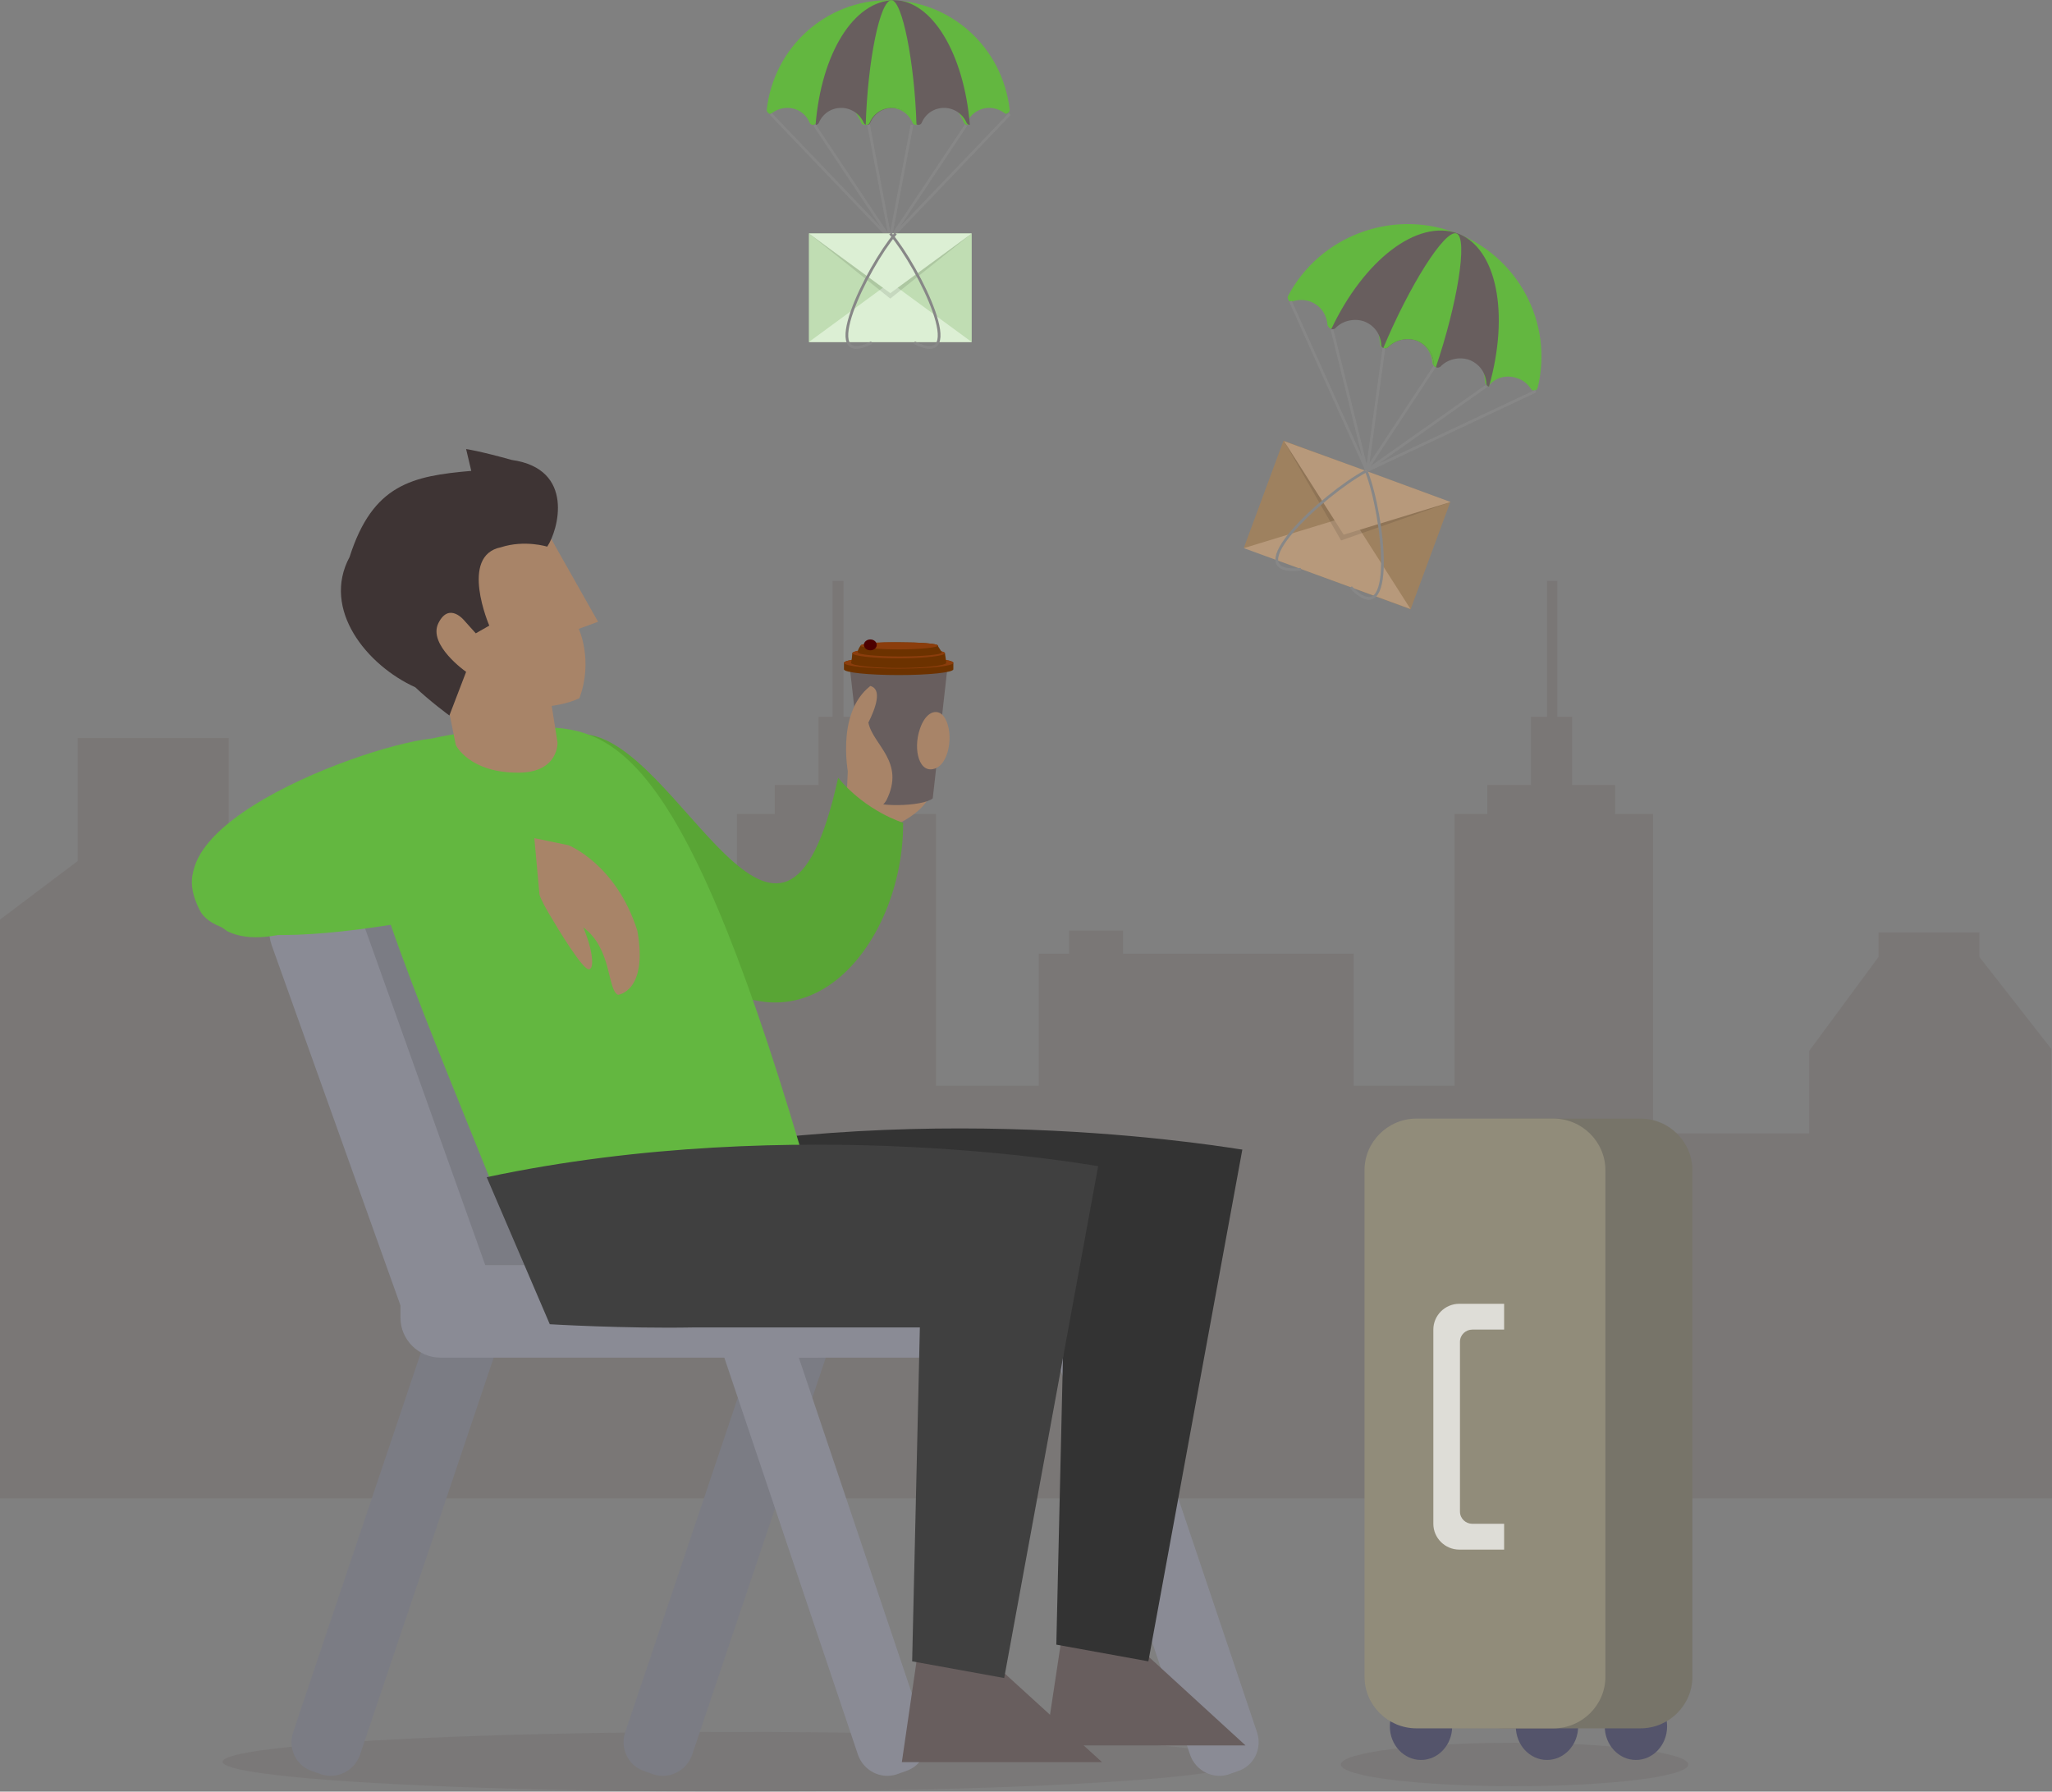 <?xml version="1.0" encoding="UTF-8"?>
<svg width="378px" height="330px" viewBox="0 0 378 330" version="1.1" xmlns="http://www.w3.org/2000/svg" xmlns:xlink="http://www.w3.org/1999/xlink">
    <rect x="0" y="0" width="378" height="330" fill="#808080" stroke="none"/>
    <!-- Generator: Sketch 49.3 (51167) - http://www.bohemiancoding.com/sketch -->
    <title>4</title>
    <desc>Created with Sketch.</desc>
    <defs></defs>
    <g id="Web" stroke="none" stroke-width="1" fill="none" fill-rule="evenodd">
        <g id="1.Landing_Page" transform="translate(-971, -2411)">
            <g id="4" transform="translate(971, 2411)">
                <ellipse id="XMLID_346_" fill="#685E5E" fill-rule="nonzero" opacity="0.2" cx="135" cy="324.5" rx="94" ry="5.5"></ellipse>
                <ellipse id="XMLID_350_" fill="#685E5E" fill-rule="nonzero" opacity="0.2" cx="279" cy="325" rx="32" ry="4"></ellipse>
                <polygon id="XMLID_348_" fill="#473124" fill-rule="nonzero" opacity="0.1" points="377.882 193.22 364.627 176.26 364.627 171.754 346.046 171.754 346.046 176.26 333.265 193.575 333.265 208.756 304.507 208.756 304.507 149.932 302.14 149.932 297.642 149.932 297.524 149.932 297.524 144.595 289.595 144.595 289.595 132.024 286.873 132.024 286.873 107 284.979 107 284.979 132.024 282.021 132.024 282.021 144.595 273.973 144.595 273.973 149.932 267.937 149.932 267.937 199.98 249.357 199.98 249.357 175.667 206.87 175.667 206.87 171.398 196.929 171.398 196.929 175.667 191.367 175.667 191.367 199.98 172.431 199.98 172.431 149.932 166.277 149.932 166.277 144.595 158.23 144.595 158.23 132.024 155.389 132.024 155.389 107 153.378 107 153.378 132.024 150.774 132.024 150.774 144.595 142.726 144.595 142.726 149.932 142.726 149.932 138.229 149.932 135.744 149.932 135.744 208.756 107.104 208.756 107.104 193.575 94.322 176.26 94.322 171.754 75.742 171.754 75.742 176.26 62.487 193.22 62.487 178.632 42.131 158.352 42.131 158.352 42.131 158.352 42.131 135.938 14.32 135.938 14.32 158.589 0 169.382 0 276 233.735 276 249.357 276 378 276"></polygon>
                <g id="XMLID_318_" transform="translate(35, 82)" fill-rule="nonzero">
                    <g id="Group" transform="translate(14.228, 80.423)">
                        <path d="M78.251,160.846 L105.521,79.832 C106.469,76.875 104.928,73.682 101.964,72.736 L100.304,72.144 C97.34,71.198 94.139,72.736 93.19,75.692 L65.921,156.707 C64.972,159.663 66.514,162.857 69.478,163.803 L71.138,164.394 C73.983,165.34 77.184,163.803 78.251,160.846 Z" id="Shape" fill="#7B7C84"></path>
                        <path d="M17.073,160.846 L44.343,79.832 C45.291,76.875 43.75,73.682 40.786,72.736 L39.126,72.144 C36.162,71.198 32.96,72.736 32.012,75.692 L4.743,156.707 C3.794,159.663 5.335,162.857 8.299,163.803 L9.959,164.394 C12.805,165.34 16.006,163.803 17.073,160.846 Z" id="Shape" fill="#7B7C84"></path>
                        <polygon id="Shape" fill="#7B7C84" points="35.095 73.445 107.299 73.445 80.504 0.237 8.299 0.237"></polygon>
                        <path d="M31.893,87.638 L100.541,87.638 C104.572,87.638 107.892,84.326 107.892,80.305 L107.892,77.939 C107.892,73.918 104.572,70.607 100.541,70.607 L31.893,70.607 C27.862,70.607 24.543,73.918 24.543,77.939 L24.543,80.305 C24.543,84.326 27.862,87.638 31.893,87.638 Z" id="Shape" fill="#8A8B95"></path>
                        <path d="M41.853,75.338 L17.073,5.913 C15.532,1.419 10.552,-0.828 6.047,0.71 C1.541,2.247 -0.711,7.214 0.83,11.709 L25.61,81.014 C27.151,85.509 32.131,87.756 36.636,86.218 C41.141,84.681 43.513,79.713 41.853,75.338 Z" id="Shape" fill="#8A8B95"></path>
                        <path d="M108.841,160.846 L81.571,79.832 C80.623,76.875 82.164,73.682 85.128,72.736 L86.788,72.144 C89.752,71.198 92.953,72.736 93.902,75.692 L121.171,156.707 C122.12,159.663 120.578,162.857 117.614,163.803 L115.954,164.394 C113.109,165.34 109.908,163.803 108.841,160.846 Z" id="Shape" fill="#8A8B95"></path>
                        <path d="M170.019,160.846 L142.75,79.832 C141.801,76.875 143.343,73.682 146.307,72.736 L147.966,72.144 C150.931,71.198 154.132,72.736 155.08,75.692 L182.35,156.707 C183.298,159.663 181.757,162.857 178.793,163.803 L177.133,164.394 C174.287,165.34 171.086,163.803 170.019,160.846 Z" id="Shape" fill="#8A8B95"></path>
                        <path d="M97.696,87.638 L166.344,87.638 C170.375,87.638 173.695,84.326 173.695,80.305 L173.695,77.939 C173.695,73.918 170.375,70.607 166.344,70.607 L97.696,70.607 C93.665,70.607 90.345,73.918 90.345,77.939 L90.345,80.305 C90.226,84.326 93.546,87.638 97.696,87.638 Z" id="Shape" fill="#8A8B95"></path>
                    </g>
                    <path d="M126.981,71.08 C126.981,71.08 134.569,69.069 136.584,63.984 C137.533,61.382 125.795,59.016 121.171,60.081 L120.934,65.285 L125.202,68.36 L126.981,71.08 Z" id="XMLID_344_" fill="#A88468"></path>
                    <polygon id="XMLID_343_" fill="#685E5E" points="160.771 218.325 157.57 239.495 194.443 239.495 171.323 218.325"></polygon>
                    <path d="M81.216,131.752 L92.835,158.836 C92.835,158.836 106.707,159.663 119.274,159.427 L161.008,159.427 L159.586,220.927 L176.54,224.002 L193.85,129.741 C193.732,129.86 138.481,119.688 81.216,131.752 Z" id="XMLID_342_" fill="#333333"></path>
                    <g id="XMLID_333_" transform="translate(119.749, 35.481)">
                        <path d="M19.8,5.322 L17.073,29.567 C15.295,31.105 6.047,31.341 4.505,29.567 L1.778,5.322 C7.707,6.268 13.872,6.268 19.8,5.322 Z" id="XMLID_341_" fill="#685E5E"></path>
                        <path d="M0.711,4.612 C0.711,4.021 5.217,3.548 10.789,3.548 C16.362,3.548 20.867,4.021 20.867,4.612 C20.867,4.967 20.867,5.44 20.867,5.795 C20.867,6.387 16.362,6.86 10.789,6.86 C5.217,6.86 0.711,6.387 0.711,5.795 C0.711,5.44 0.711,4.967 0.711,4.612 Z" id="XMLID_340_" fill="#6C3200"></path>
                        <ellipse id="XMLID_339_" fill="#8B3D0C" cx="10.789" cy="4.612" rx="10.078" ry="1.064"></ellipse>
                        <path d="M2.253,2.838 C2.253,2.365 6.047,1.892 10.789,1.892 C15.532,1.892 19.326,2.365 19.326,2.838 C19.326,3.075 19.563,4.258 19.563,4.612 C19.563,5.086 15.65,5.559 10.789,5.559 C5.928,5.559 2.016,5.086 2.016,4.612 C2.134,4.258 2.253,3.075 2.253,2.838 Z" id="XMLID_338_" fill="#6C3200"></path>
                        <path d="M2.253,2.838 C2.253,3.312 6.047,3.785 10.789,3.785 C15.532,3.785 19.326,3.312 19.326,2.838 C19.326,2.365 15.532,1.892 10.789,1.892 C6.165,1.892 2.371,2.247 2.253,2.838 Z" id="XMLID_337_" fill="#8B3D0C"></path>
                        <path d="M3.794,1.419 C3.913,1.064 6.995,0.828 10.908,0.828 C14.702,0.828 17.903,1.064 18.022,1.419 C18.022,1.656 18.733,2.484 18.733,2.72 C18.733,3.075 15.295,3.43 11.026,3.43 C6.758,3.43 3.32,3.075 3.32,2.72 C3.083,2.484 3.675,1.538 3.794,1.419 Z" id="XMLID_336_" fill="#6C3200"></path>
                        <path d="M3.794,1.419 C3.675,1.774 6.877,2.129 10.908,2.129 C14.939,2.129 18.022,1.774 18.022,1.419 C17.903,1.064 14.82,0.828 10.908,0.828 C6.995,0.71 3.794,1.064 3.794,1.419 Z" id="XMLID_335_" fill="#8B3D0C"></path>
                        <ellipse id="XMLID_334_" fill="#4D0000" cx="5.572" cy="1.301" rx="1.186" ry="1"></ellipse>
                    </g>
                    <polygon id="XMLID_332_" fill="#685E5E" points="134.213 221.4 131.131 242.57 168.004 242.57 144.765 221.4"></polygon>
                    <path d="M122.95,63.865 L121.408,61.382 C121.408,61.382 118.681,49.555 125.321,44.351 C127.574,44.942 126.269,48.49 124.965,51.092 C125.795,55.232 131.842,58.307 128.285,65.403 C126.032,69.188 122.95,63.865 122.95,63.865 Z" id="XMLID_331_" fill="#A88468"></path>
                    <path d="M138.719,49.791 C140.734,52.157 140.141,58.307 137.414,59.489 C134.332,60.79 133.146,56.06 134.45,52.275 C135.517,49.082 137.533,48.49 138.719,49.791 Z" id="XMLID_330_" fill="#A88468"></path>
                    <path d="M72.323,53.221 C90.108,53.812 108.959,109.044 119.393,61.263 C124.61,67.532 131.368,69.542 131.368,69.542 C131.486,93.787 109.552,119.215 85.484,88.584 C68.885,64.102 72.323,53.221 72.323,53.221 Z" id="XMLID_329_" fill="#59A535"></path>
                    <path d="M61.771,52.038 C76.829,51.447 89.752,52.748 112.635,130.096 C95.325,141.687 71.256,136.956 55.132,134.827 C42.564,103.486 26.084,65.166 32.486,59.371 C37.822,54.522 49.085,52.512 61.771,52.038 Z" id="XMLID_327_" fill="#63B740"></path>
                    <path d="M44.343,54.049 C30.589,55.587 -16.599,73.563 6.877,89.53 C14.82,93.433 28.811,86.455 47.307,76.757 C65.921,67.059 44.343,54.049 44.343,54.049 Z" id="XMLID_326_" fill="#63B740"></path>
                    <path d="M67.344,18.687 L75.169,32.524 L71.612,33.825 C71.612,33.825 74.339,39.62 71.731,46.598 C69.596,47.663 66.632,48.017 66.632,48.017 L67.699,54.759 C67.699,54.759 67.937,60.199 60.704,60.317 C51.456,60.436 48.966,55.232 48.966,55.232 L47.899,49.91 L39.837,21.17 L65.21,14.784 L67.344,18.687 Z" id="XMLID_325_" fill="#A88468"></path>
                    <path d="M54.657,134.827 L66.277,161.911 C66.277,161.911 80.149,162.738 92.716,162.502 L134.45,162.502 L133.028,224.002 L149.982,227.077 L167.292,132.816 C167.292,132.816 112.042,122.645 54.657,134.827 Z" id="XMLID_324_" fill="#404040"></path>
                    <path d="M65.802,18.687 C67.818,15.73 71.019,4.376 59.281,2.72 C53.353,1.064 50.863,0.71 50.863,0.71 L51.812,4.731 C40.904,5.677 33.672,7.214 29.404,20.579 C24.187,30.277 32.605,40.566 41.497,44.587 C44.224,47.189 47.781,49.791 47.781,49.791 L50.863,41.749 C50.863,41.749 43.75,36.782 45.765,32.761 C47.781,28.739 50.626,32.406 50.626,32.406 C52.642,34.653 52.642,34.653 52.642,34.653 L55.132,33.234 C55.132,33.234 49.559,20.342 57.266,18.805 C61.653,17.386 65.802,18.687 65.802,18.687 Z" id="XMLID_323_" fill="#3E3434"></path>
                    <path d="M72.56,72.972 C37.703,71.316 -8.418,65.403 1.778,85.627 C7.944,97.809 67.344,81.961 67.344,81.961 L72.56,72.972 Z" id="XMLID_322_" fill="#63B740"></path>
                    <path d="M63.431,72.381 L69.715,73.682 C69.715,73.682 78.489,77.112 82.401,89.412 C84.417,100.647 78.844,101.238 78.844,101.238 C76.829,100.292 77.777,92.723 72.442,88.82 C74.22,92.96 74.576,96.744 73.39,96.508 C72.205,96.389 67.818,89.175 66.158,86.337 C64.498,83.498 64.38,82.788 64.38,82.788 L63.431,72.381 Z" id="XMLID_320_" fill="#A88468"></path>
                </g>
                <g id="XMLID_540_" transform="translate(251, 206)" fill-rule="nonzero">
                    <ellipse id="XMLID_541_" fill="#54546B" cx="10.765" cy="111.988" rx="5.741" ry="6.18"></ellipse>
                    <ellipse id="XMLID_542_" fill="#54546B" cx="33.969" cy="111.988" rx="5.741" ry="6.18"></ellipse>
                    <ellipse id="XMLID_543_" fill="#54546B" cx="50.355" cy="111.988" rx="5.741" ry="6.18"></ellipse>
                    <path d="M51.192,112.345 L25.955,112.345 C20.692,112.345 16.386,108.066 16.386,102.837 L16.386,9.543 C16.386,4.313 20.692,0.035 25.955,0.035 L51.192,0.035 C56.455,0.035 60.761,4.313 60.761,9.543 L60.761,102.837 C60.761,108.066 56.455,112.345 51.192,112.345 Z" id="XMLID_544_" fill="#777469"></path>
                    <path d="M35.165,112.345 L9.927,112.345 C4.665,112.345 0.359,108.066 0.359,102.837 L0.359,9.543 C0.359,4.313 4.665,0.035 9.927,0.035 L35.165,0.035 C40.427,0.035 44.733,4.313 44.733,9.543 L44.733,102.837 C44.733,108.066 40.427,112.345 35.165,112.345 Z" id="XMLID_545_" fill="#918C7A"></path>
                    <path d="M26.075,38.898 L26.075,34.144 L17.941,34.144 L17.822,34.144 C15.19,34.144 13.037,36.283 13.037,38.898 L13.037,74.67 C13.037,77.285 15.19,79.424 17.822,79.424 L26.075,79.424 L26.075,74.67 L20.214,74.67 C19.018,74.67 17.941,73.72 17.941,72.412 L17.941,41.156 C17.941,39.848 19.018,38.898 20.214,38.898 L26.075,38.898 Z" id="XMLID_546_" fill="#FFFFFF" opacity="0.7"></path>
                </g>
                <g id="XMLID_567_" transform="translate(141, 0)" fill-rule="nonzero">
                    <path d="M37.184,23 C36.947,23 36.711,22.88 36.592,22.639 C35.882,20.956 34.342,18.431 32.447,18.431 C30.671,18.431 29.013,20.956 28.303,22.639 C28.184,22.88 27.947,23 27.711,23 C27.474,23 27.237,22.88 27.118,22.639 C26.408,20.956 24.868,19.874 22.974,19.874 C21.197,19.874 19.539,20.956 18.829,22.639 C18.711,22.88 18.474,23 18.237,23 C18,23 17.763,22.88 17.645,22.639 C16.934,20.956 15.395,18.431 13.5,18.431 C11.724,18.431 10.066,20.956 9.355,22.639 C9.237,22.88 9,23 8.763,23 C8.526,23 8.289,22.88 8.171,22.639 C7.461,20.956 5.921,19.874 4.026,19.874 C2.961,19.874 2.013,20.235 1.184,20.836 C1.066,20.956 0.947,20.956 0.829,20.956 C0.711,20.956 0.592,20.956 0.592,20.836 C0.355,20.716 0.237,20.475 0.237,20.235 C1.539,8.693 11.132,0.037 22.618,0.037 C34.105,0.037 43.697,8.693 45,20.235 C45,20.475 44.882,20.716 44.645,20.836 C44.526,20.836 44.408,20.956 44.408,20.956 C44.289,20.956 44.171,20.956 44.053,20.836 C43.224,20.235 42.276,19.874 41.211,19.874 C39.434,19.874 37.776,20.956 37.066,22.639 C37.658,22.88 37.421,23 37.184,23 Z" id="XMLID_566_" fill="#63B740"></path>
                    <path d="M9.237,23 C9.474,23 9.711,22.88 9.829,22.639 C10.539,20.956 12.079,19.874 13.974,19.874 C15.75,19.874 17.408,20.956 18.118,22.639 C18.237,22.88 18.474,23 18.711,23 C18.947,23 19.184,22.88 19.303,22.639 C20.013,20.956 21.553,19.874 23.447,19.874 C25.224,19.874 26.882,20.956 27.592,22.639 C27.711,22.88 27.947,23 28.184,23 C28.421,23 28.658,22.88 28.776,22.639 C29.487,20.956 31.026,19.874 32.921,19.874 C34.697,19.874 36.355,20.956 37.066,22.639 C37.184,22.88 37.421,23 37.658,23 C36.592,9.895 30.671,0.037 23.684,0.037 C16.224,0.157 10.303,9.895 9.237,23 Z" id="XMLID_565_" fill="#685E5E"></path>
                    <path d="M27.829,23 C27.947,23 27.947,23 27.829,23 C27.474,11.578 25.224,0.037 23.211,0.037 C21.079,0.037 18.829,11.338 18.474,23 L18.592,23 C18.829,23 19.066,22.88 19.184,22.639 C19.895,20.956 21.434,19.874 23.329,19.874 C25.105,19.874 26.763,20.956 27.474,22.639 C27.474,22.88 27.592,23 27.829,23 Z" id="XMLID_534_" fill="#63B740"></path>
                </g>
                <polyline id="XMLID_569_" stroke="#878787" stroke-width="0.5" points="150.043 23.047 164 44 142 21"></polyline>
                <path d="M160,23 L164,44" id="XMLID_568_" stroke="#878787" stroke-width="0.5"></path>
                <polyline id="XMLID_571_" stroke="#878787" stroke-width="0.5" points="177.957 23.047 164 44 186 21"></polyline>
                <path d="M168,23 L164,44" id="XMLID_570_" stroke="#878787" stroke-width="0.5"></path>
                <rect id="XMLID_574_" fill="#C0DDB3" fill-rule="nonzero" x="149" y="43" width="30" height="20"></rect>
                <polygon id="XMLID_573_" fill="#DCEFD4" fill-rule="nonzero" points="164 52 179 63 149 63"></polygon>
                <polygon id="XMLID_572_" fill="#000000" fill-rule="nonzero" opacity="0.1" points="164 55 149 43 179 43"></polygon>
                <polygon id="XMLID_564_" fill="#DCEFD4" fill-rule="nonzero" points="164 54 149 43 164 43 179 43"></polygon>
                <path d="M165,43 C159.614,49.38 150.399,68.273 160.572,63.12" id="XMLID_576_" stroke="#878787" stroke-width="0.5"></path>
                <path d="M164,43 C169.386,49.38 178.601,68.273 168.428,63.12" id="XMLID_577_" stroke="#878787" stroke-width="0.5"></path>
                <g id="XMLID_575_" transform="translate(229, 41)">
                    <g id="XMLID_588_" transform="translate(8.169, 0)" fill-rule="nonzero">
                        <path d="M36.877,30.098 C36.638,29.98 36.518,29.744 36.399,29.508 C36.279,27.502 35.682,24.433 33.77,23.725 C31.858,23.016 29.349,25.023 27.915,26.439 C27.796,26.675 27.437,26.675 27.198,26.557 C26.959,26.439 26.84,26.203 26.72,25.967 C26.601,23.961 25.406,22.308 23.494,21.6 C21.583,20.892 19.551,21.364 18.237,22.898 C18.118,23.134 17.759,23.134 17.52,23.016 C17.281,22.898 17.162,22.662 17.042,22.426 C16.923,20.42 16.325,17.351 14.414,16.643 C12.502,15.934 9.993,17.941 8.559,19.357 C8.439,19.593 8.081,19.593 7.842,19.475 C7.603,19.357 7.483,19.121 7.364,18.885 C7.244,16.879 6.05,15.226 4.138,14.518 C3.062,14.164 1.987,14.164 0.912,14.518 C0.792,14.518 0.673,14.518 0.434,14.518 C0.314,14.518 0.195,14.4 0.195,14.282 C0.075,14.046 -0.044,13.81 0.075,13.574 C5.811,2.597 18.954,-2.479 30.663,1.77 C42.373,6.02 49.064,18.413 46.077,30.452 C45.957,30.689 45.838,30.925 45.599,30.925 C45.48,30.925 45.36,30.925 45.241,30.925 C45.121,30.925 45.002,30.807 44.882,30.689 C44.285,29.744 43.448,29.036 42.373,28.682 C40.461,27.974 38.43,28.446 37.116,29.98 C37.355,30.216 37.116,30.216 36.877,30.098 Z" id="XMLID_591_" fill="#63B740"></path>
                        <path d="M8.081,19.593 C8.2,19.711 8.2,19.711 8.081,19.593 C8.32,19.711 8.678,19.593 8.798,19.475 C10.112,18.059 12.263,17.587 14.055,18.177 C15.967,18.885 17.162,20.538 17.281,22.544 C17.281,22.78 17.401,23.016 17.759,23.134 C17.998,23.252 18.237,23.134 18.476,23.016 C19.79,21.6 21.941,21.128 23.733,21.718 C25.645,22.426 26.84,24.079 26.959,26.085 C26.959,26.321 27.079,26.557 27.437,26.675 C27.676,26.793 27.915,26.675 28.154,26.557 C29.469,25.141 31.619,24.669 33.412,25.259 C35.323,25.967 36.518,27.62 36.638,29.626 C36.638,29.862 36.757,30.098 37.116,30.216 C40.939,16.761 38.549,4.721 31.38,2.007 C23.853,-0.708 14.055,6.964 8.081,19.593 Z" id="XMLID_590_" fill="#685E5E"></path>
                        <path d="M27.318,26.675 C31.261,15.108 33.292,2.833 31.141,2.007 C28.991,1.18 22.419,11.685 17.64,23.134 C17.64,23.134 17.64,23.134 17.759,23.134 C17.998,23.252 18.237,23.134 18.476,23.016 C19.79,21.6 21.941,21.128 23.733,21.718 C25.645,22.426 26.84,24.079 26.959,26.085 C26.84,26.321 27.079,26.557 27.318,26.675 Z" id="XMLID_589_" fill="#63B740"></path>
                    </g>
                    <polyline id="XMLID_587_" stroke="#878787" stroke-width="0.5" points="16.369 19.711 22.822 45.797 8.722 14.518"></polyline>
                    <path d="M25.928,23.134 L22.822,45.797" id="XMLID_586_" stroke="#878787" stroke-width="0.5"></path>
                    <polyline id="XMLID_585_" stroke="#878787" stroke-width="0.5" points="44.807 30.098 22.583 45.797 53.888 31.043"></polyline>
                    <path d="M35.248,26.557 L22.583,45.797" id="XMLID_584_" stroke="#878787" stroke-width="0.5"></path>
                    <rect id="XMLID_583_" fill="#9E815F" fill-rule="nonzero" transform="translate(19.139, 55.7) rotate(20.298) translate(-19.139, -55.7) " x="2.769" y="45.195" width="32.739" height="21.01"></rect>
                    <polygon id="XMLID_582_" fill="#B7997B" fill-rule="nonzero" points="19.834 53.941 30.827 71.174 0.119 59.961"></polygon>
                    <polygon id="XMLID_581_" fill="#000000" fill-rule="nonzero" opacity="0.1" points="18.042 58.544 7.528 40.249 38.235 51.462"></polygon>
                    <polygon id="XMLID_580_" fill="#B7997B" fill-rule="nonzero" points="18.52 57.482 7.528 40.249 22.822 45.797 38.235 51.462"></polygon>
                    <path d="M22.583,45.797 C14.697,50.046 -1.673,65.154 10.634,63.856" id="XMLID_579_" stroke="#878787" stroke-width="0.5"></path>
                    <path d="M22.702,45.797 C25.928,54.059 28.318,76.013 19.834,67.161" id="XMLID_578_" stroke="#878787" stroke-width="0.5"></path>
                </g>
            </g>
        </g>
    </g>
</svg>